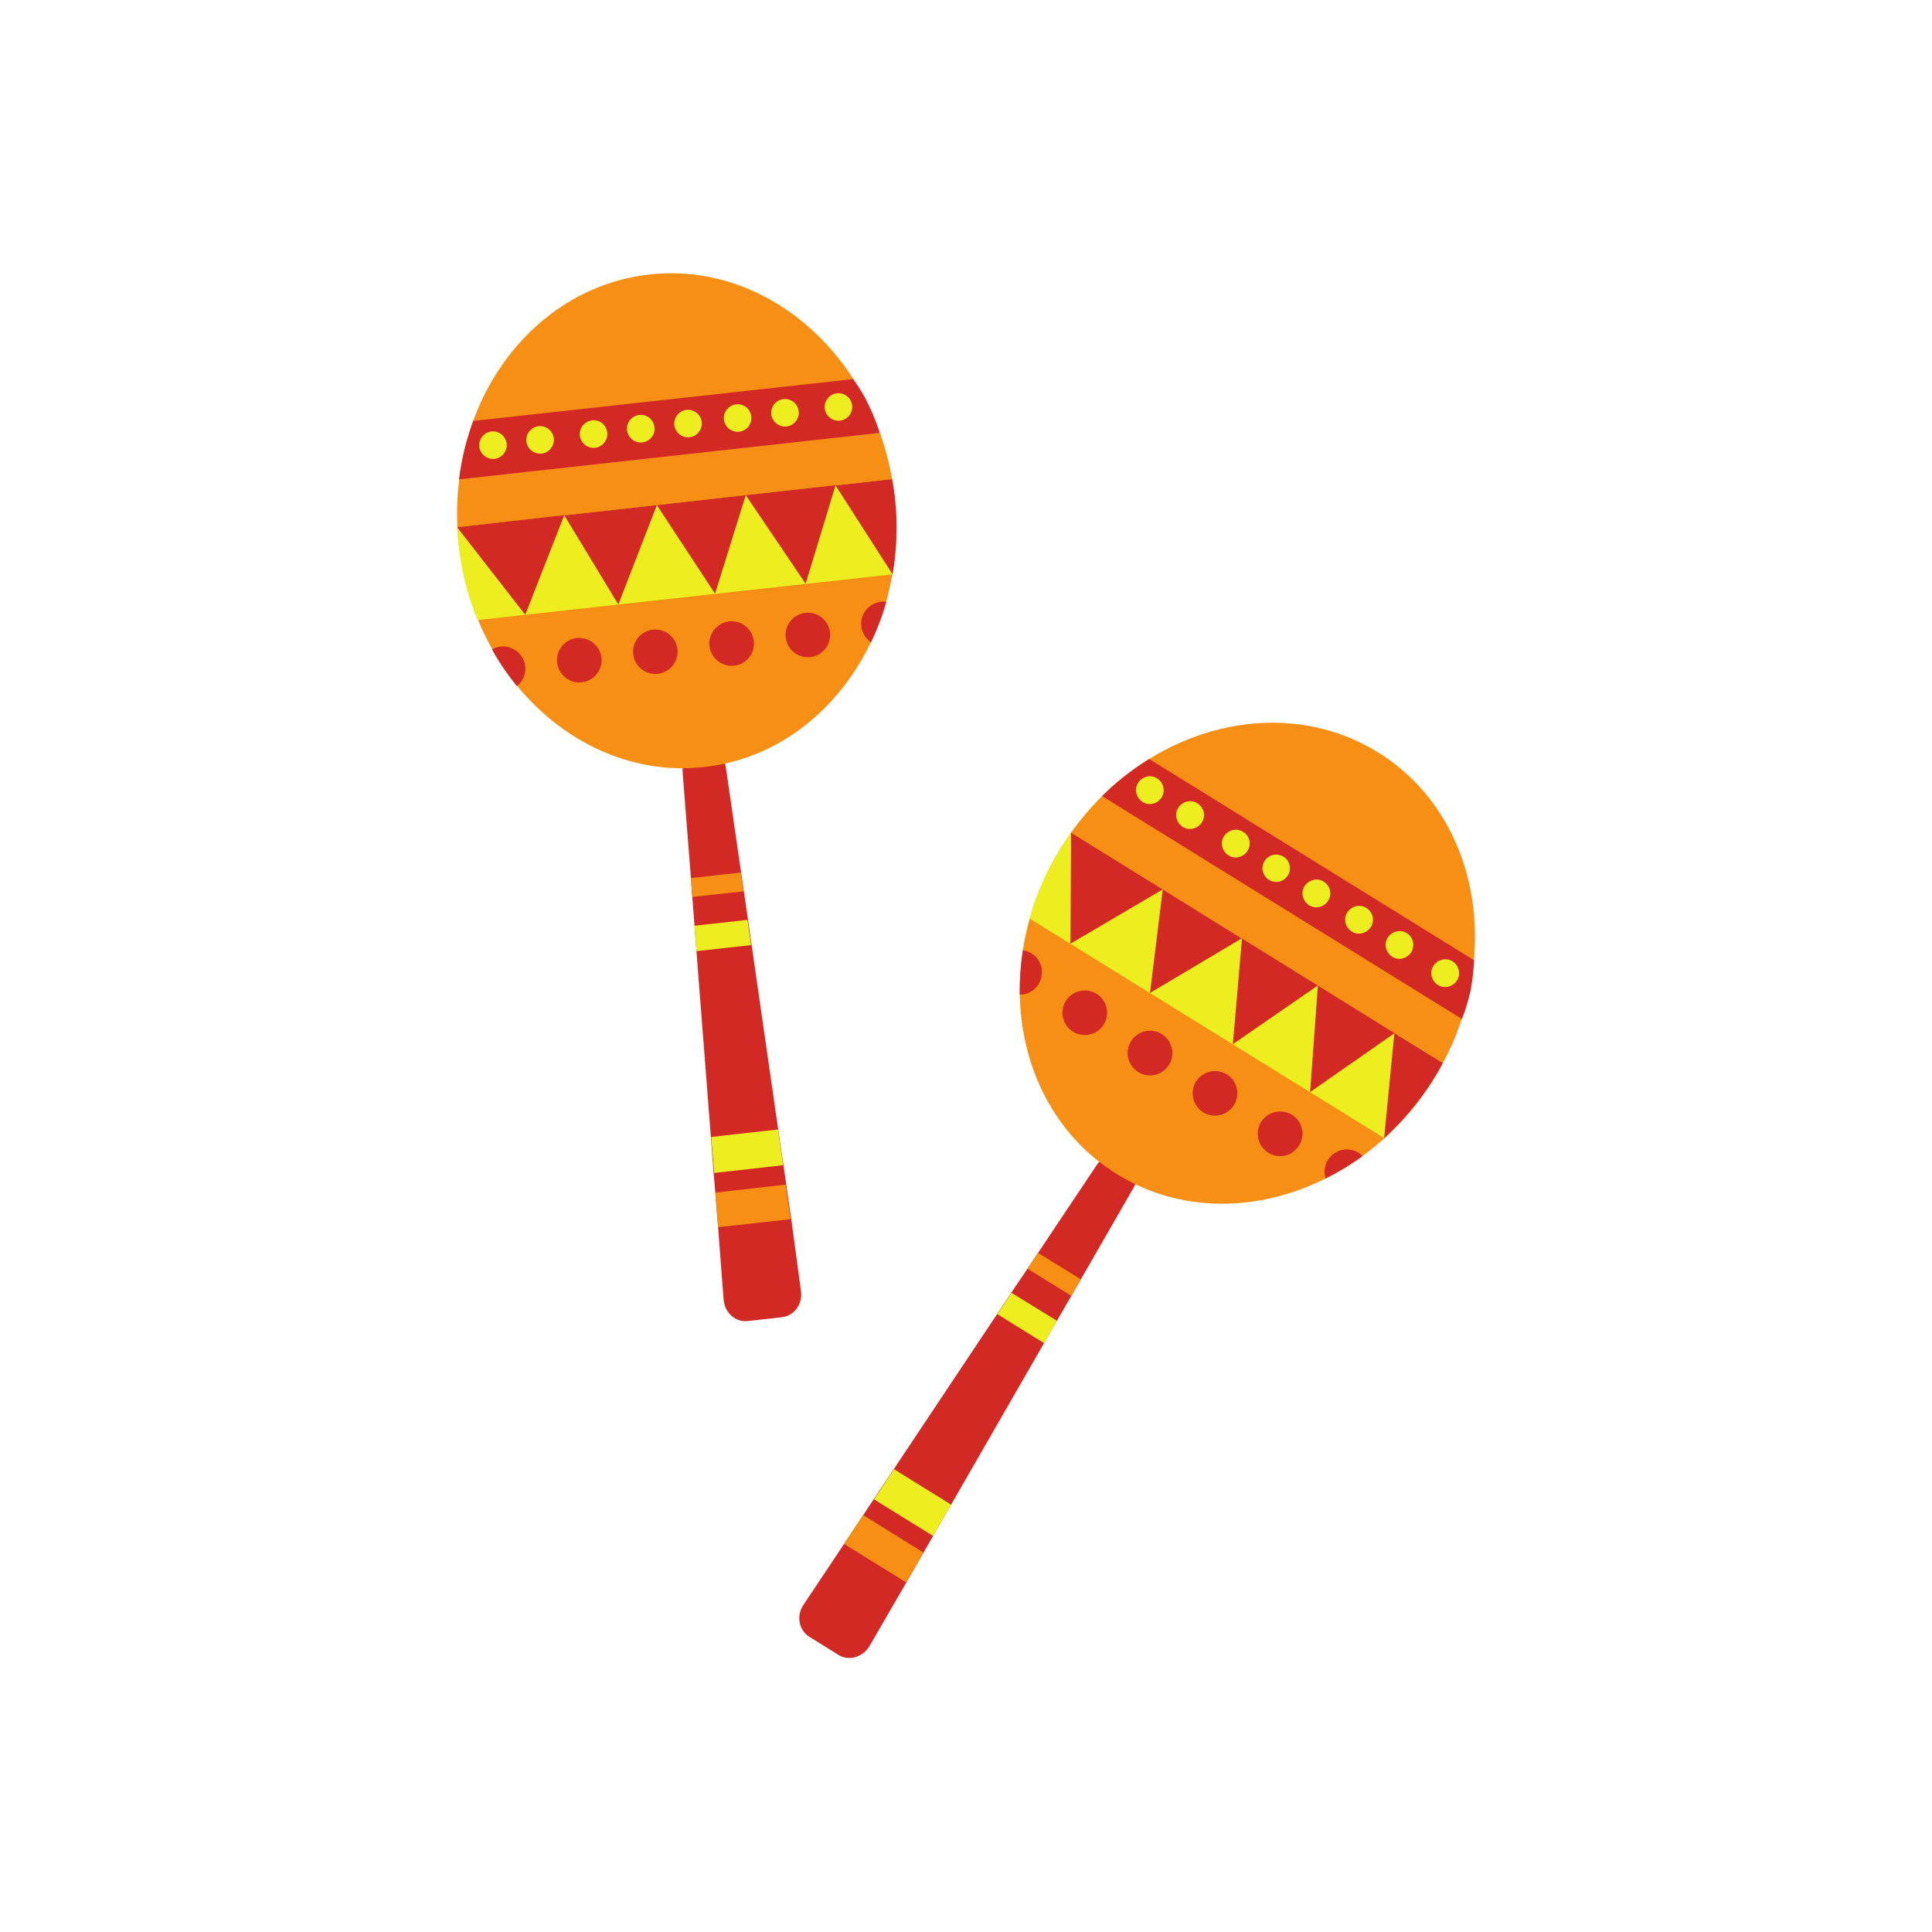 <svg xmlns="http://www.w3.org/2000/svg" xmlns:xlink="http://www.w3.org/1999/xlink" width="1080" zoomAndPan="magnify" viewBox="0 0 810 810" height="1080" preserveAspectRatio="xMidYMid meet" version="1.2"><defs><clipPath id="23926f5646"><path d="M 286 313.066 L 477 313.066 L 477 695.117 L 286 695.117 Z M 286 313.066 "/></clipPath><clipPath id="c29c8f3e62"><path d="M 191.629 114.562 L 618.379 114.562 L 618.379 505 L 191.629 505 Z M 191.629 114.562 "/></clipPath><clipPath id="66c45458e6"><path d="M 192 158.676 L 618.379 158.676 L 618.379 427.988 L 192 427.988 Z M 192 158.676 "/></clipPath><clipPath id="c53e6e920e"><path d="M 191.629 200 L 605 200 L 605 478 L 191.629 478 Z M 191.629 200 "/></clipPath><clipPath id="f2929e4355"><path d="M 191.629 200 L 605 200 L 605 495 L 191.629 495 Z M 191.629 200 "/></clipPath></defs><g id="b7c4ed87f6"><g clip-rule="nonzero" clip-path="url(#23926f5646)"><path style=" stroke:none;fill-rule:nonzero;fill:#d22925;fill-opacity:1;" d="M 379.938 663.566 L 387.141 651.031 L 391.207 643.949 L 398.758 630.832 L 437.773 563.039 L 443.129 553.754 L 449.156 543.305 L 453.117 536.457 L 475.289 497.918 C 476.578 495.594 476.93 493.156 476.453 490.836 C 476 488.516 474.605 486.539 472.516 485.266 C 468.32 482.711 462.746 484.102 459.84 488.398 L 435.113 525.43 L 430.699 532.047 L 423.961 542.027 L 418.027 550.969 L 374.711 615.973 L 366.336 628.512 L 361.82 635.359 L 353.805 647.434 L 336.848 672.855 C 333.816 677.383 334.871 683.418 339.285 686.203 L 351.586 693.863 C 355.883 696.535 361.82 694.793 364.594 690.035 Z M 335.801 541.215 C 336.613 546.672 333 551.664 327.902 552.242 L 313.488 553.867 C 308.387 554.449 303.855 550.387 303.387 544.93 L 301.066 514.516 L 299.902 500.008 L 299.207 491.879 L 298.047 476.789 L 292.004 398.898 L 291.191 388.219 L 290.262 376.031 L 289.68 368.137 L 286.195 323.793 C 285.852 318.57 289.336 314.043 294.215 313.461 C 296.648 313.23 298.973 313.926 300.832 315.434 C 302.695 316.941 303.969 319.148 304.32 321.703 L 310.711 365.812 L 311.875 373.707 L 313.617 385.664 L 315.125 396.227 L 326.266 473.539 L 328.484 488.516 L 329.645 496.641 L 331.734 511.035 L 335.801 541.215 "/></g><g clip-rule="nonzero" clip-path="url(#c29c8f3e62)"><path style=" stroke:none;fill-rule:nonzero;fill:#f68f14;fill-opacity:1;" d="M 604.93 445.68 C 608.184 439.645 610.844 433.492 612.828 427.223 C 613.746 424.32 614.57 421.418 615.383 418.398 C 616.195 414.918 616.895 411.434 617.359 407.953 C 617.578 406.211 617.812 404.355 617.938 402.613 C 621.191 367.438 607.02 333.543 577.738 315.434 C 548.469 297.324 511.773 299.648 481.805 318.219 C 480.414 319.148 478.902 320.078 477.508 321.008 C 474.258 323.211 471.121 325.648 468.102 328.203 C 465.996 329.945 464.035 331.801 462.059 333.773 C 457.414 338.418 453 343.527 449.051 349.098 C 447.645 351.188 446.25 353.277 444.871 355.367 C 438.934 364.887 434.637 374.867 431.734 385.082 C 430.465 389.496 429.539 393.906 428.828 398.434 C 427.898 404.703 427.445 410.855 427.562 417.008 C 428.145 447.77 442.312 476.211 468.215 492.23 C 494.816 508.711 527.453 508.25 555.797 494.086 C 561.141 491.418 566.367 488.281 571.246 484.684 C 574.383 482.363 577.402 479.926 580.41 477.254 C 588.191 470.172 595.289 461.816 601.211 452.297 C 602.48 450.09 603.77 447.887 604.93 445.68 Z M 375.051 208.289 C 376.34 219.438 375.875 230.344 374.133 240.68 C 373.434 244.625 372.621 248.457 371.566 252.172 C 369.949 258.09 367.742 263.781 365.176 269.121 C 351.586 297.676 326.16 318.223 295.145 321.59 C 264.945 324.957 236.25 311.258 216.738 287.461 C 212.906 282.699 209.305 277.594 206.285 272.02 C 204.078 268.074 202.102 264.012 200.359 259.715 C 196.293 249.965 193.621 239.402 192.348 228.258 C 192.117 225.703 191.879 223.27 191.766 220.715 C 191.418 213.863 191.766 207.129 192.578 200.633 C 192.93 197.844 193.391 195.176 193.859 192.504 C 194.672 188.555 195.602 184.727 196.875 181.012 C 197.344 179.387 197.922 177.762 198.504 176.137 C 210.582 143.402 237.992 118.906 272.258 115.078 C 306.523 111.246 338.59 129.242 357.754 158.84 C 358.684 160.352 359.719 161.855 360.531 163.484 C 362.273 166.5 363.91 169.637 365.422 173.004 C 366.688 175.785 367.848 178.574 368.906 181.477 C 371.113 187.629 372.855 194.129 374.016 200.863 C 374.469 203.301 374.816 205.738 375.051 208.289 "/></g><g clip-rule="nonzero" clip-path="url(#66c45458e6)"><path style=" stroke:none;fill-rule:nonzero;fill:#d22925;fill-opacity:1;" d="M 618.055 402.613 L 481.805 318.219 C 474.836 322.516 468.102 327.738 462.059 333.773 L 612.934 427.223 C 614.223 423.973 615.488 419.91 616.547 415.383 C 617.473 410.508 617.812 406.211 618.055 402.613 Z M 357.625 158.953 L 198.391 176.484 C 195.602 184.262 193.508 192.387 192.461 200.98 L 368.793 181.477 C 367.75 178.109 366.344 174.164 364.266 169.98 C 362.172 165.457 359.852 161.855 357.633 158.953 "/></g><g clip-rule="nonzero" clip-path="url(#c53e6e920e)"><path style=" stroke:none;fill-rule:nonzero;fill:#edee20;fill-opacity:1;" d="M 449.051 349.098 L 604.93 445.68 C 603.77 447.887 602.48 450.09 601.098 452.18 C 595.16 461.699 588.191 470.059 580.305 477.137 L 431.629 385.086 C 433.023 380.094 434.996 374.406 437.773 368.367 C 441.387 360.59 445.449 354.207 449.051 349.098 Z M 191.652 221.059 L 374.016 200.863 C 374.469 203.301 374.816 205.855 375.051 208.406 C 376.34 219.555 375.875 230.465 374.133 240.797 L 200.25 259.949 C 198.27 255.188 196.293 249.5 194.785 243 C 192.809 234.758 191.996 227.211 191.648 221.059 "/></g><g clip-rule="nonzero" clip-path="url(#f2929e4355)"><path style=" stroke:none;fill-rule:nonzero;fill:#d22925;fill-opacity:1;" d="M 604.93 445.68 L 584.602 433.141 L 580.305 477.254 C 588.086 470.172 595.16 461.816 601.098 452.297 C 602.48 450.09 603.77 447.887 604.93 445.68 Z M 549.281 457.867 L 584.707 433.141 L 552.531 413.176 Z M 516.887 437.785 L 552.531 413.176 L 520.719 393.441 Z M 482.156 416.309 L 520.59 393.441 L 487.488 372.895 Z M 448.809 395.648 L 487.488 372.895 L 449.051 349.098 Z M 569.605 483.289 C 565.207 480.621 559.5 481.898 556.727 486.309 C 555.215 488.746 554.984 491.531 555.797 494.086 C 561.141 491.418 566.367 488.281 571.246 484.684 C 570.77 484.102 570.188 483.637 569.605 483.289 Z M 541.625 467.387 C 537.211 464.719 531.52 465.992 528.723 470.406 C 526.051 474.816 527.34 480.504 531.754 483.289 C 536.168 486.078 541.859 484.684 544.633 480.273 C 547.434 475.859 546.039 470.059 541.625 467.387 Z M 514.328 450.438 C 509.914 447.77 504.223 449.047 501.426 453.457 C 498.754 457.867 500.043 463.555 504.457 466.344 C 508.871 469.012 514.562 467.734 517.34 463.324 C 520.137 458.914 518.742 453.109 514.328 450.438 Z M 478.426 432.91 C 473.676 435 471.457 440.457 473.547 445.215 C 475.648 449.973 481.098 452.18 485.871 450.09 C 490.621 448 492.84 442.547 490.75 437.785 C 488.648 433.027 483.199 430.82 478.426 432.91 Z M 459.738 416.66 C 455.324 413.988 449.633 415.266 446.832 419.676 C 444.16 424.09 445.449 429.777 449.863 432.562 C 454.277 435.23 459.969 433.953 462.746 429.543 C 465.418 425.133 464.152 419.328 459.738 416.66 Z M 432.441 399.711 C 431.281 399.016 430.117 398.551 428.828 398.434 C 427.898 404.703 427.445 410.855 427.562 417.008 C 430.699 417.008 433.707 415.383 435.449 412.594 C 438.121 408.184 436.855 402.379 432.441 399.711 Z M 374.016 200.859 L 350.32 203.531 L 374.234 240.793 C 375.98 230.461 376.453 219.551 375.176 208.406 C 374.816 205.734 374.469 203.301 374.016 200.859 Z M 337.777 244.738 L 350.32 203.414 L 312.676 207.594 Z M 299.789 248.918 L 312.676 207.594 L 275.398 211.77 Z M 259.25 253.445 L 275.398 211.77 L 236.598 216.066 Z M 220.223 257.742 L 236.598 215.949 L 191.648 221.055 Z M 369.367 252.285 C 364.254 252.867 360.527 257.508 361.105 262.617 C 361.457 265.402 362.977 267.84 365.172 269.348 C 367.738 263.895 369.945 258.207 371.562 252.402 C 370.875 252.168 370.062 252.168 369.367 252.285 Z M 337.645 256.93 C 332.547 257.508 328.828 262.152 329.41 267.258 C 329.988 272.367 334.637 276.082 339.746 275.5 C 344.848 274.922 348.574 270.277 347.992 265.172 C 347.414 260.062 342.766 256.348 337.645 256.93 Z M 305.707 260.527 C 300.598 261.105 296.883 265.75 297.465 270.859 C 298.043 275.965 302.691 279.68 307.805 279.102 C 312.902 278.52 316.633 273.875 316.051 268.77 C 315.469 263.66 310.824 259.945 305.707 260.527 Z M 266.566 268.77 C 264.125 273.297 265.75 278.984 270.281 281.422 C 274.812 283.859 280.504 282.234 282.945 277.707 C 285.379 273.18 283.754 267.492 279.223 265.055 C 274.695 262.617 269.004 264.242 266.566 268.77 Z M 241.824 267.492 C 236.715 268.07 232.996 272.715 233.578 277.824 C 234.16 282.93 238.805 286.645 243.914 286.066 C 249.023 285.484 252.742 280.84 252.164 275.734 C 251.582 270.625 246.938 267.027 241.824 267.492 Z M 220.219 279.332 C 220.566 282.699 219.172 285.719 216.734 287.691 C 212.902 282.93 209.301 277.824 206.281 272.25 C 207.328 271.672 208.605 271.207 209.879 271.09 C 214.992 270.512 219.641 274.227 220.219 279.332 "/></g><path style=" stroke:none;fill-rule:nonzero;fill:#edee20;fill-opacity:1;" d="M 608.996 403.078 C 606.324 401.336 602.711 402.266 600.969 404.934 C 599.227 407.605 600.156 411.203 602.84 412.945 C 605.512 414.684 609.102 413.758 610.844 411.086 C 612.586 408.418 611.668 404.703 608.996 403.078 Z M 589.828 391.238 C 587.156 389.496 583.547 390.422 581.805 393.094 C 580.062 395.762 580.992 399.363 583.672 401.102 C 586.344 402.844 589.934 401.918 591.676 399.246 C 593.312 396.461 592.5 392.863 589.828 391.238 Z M 572.859 380.672 C 570.188 378.93 566.598 379.859 564.855 382.531 C 563.113 385.199 564.043 388.797 566.703 390.539 C 569.375 392.281 572.988 391.352 574.73 388.684 C 576.473 386.012 575.66 382.414 572.859 380.672 Z M 554.984 369.645 C 552.312 367.902 548.699 368.832 546.957 371.504 C 545.215 374.172 546.145 377.77 548.828 379.512 C 551.5 381.254 555.09 380.324 556.832 377.656 C 558.574 374.867 557.758 371.387 554.984 369.645 Z M 532.785 358.734 C 529.883 360.012 528.5 363.375 529.777 366.277 C 531.043 369.18 534.426 370.574 537.328 369.297 C 540.23 368.02 541.625 364.652 540.336 361.75 C 539.176 358.848 535.691 357.574 532.785 358.734 Z M 521.172 348.75 C 518.5 347.008 514.91 347.938 513.168 350.605 C 511.426 353.277 512.355 356.875 515.016 358.617 C 517.688 360.359 521.301 359.43 523.043 356.758 C 524.785 353.973 523.969 350.375 521.172 348.75 Z M 502.004 336.793 C 499.336 335.051 495.746 335.98 494.004 338.652 C 492.262 341.32 493.191 344.918 495.848 346.66 C 498.52 348.402 502.133 347.473 503.875 344.805 C 505.617 342.133 504.805 338.535 502.004 336.793 Z M 485.164 326.348 C 482.492 324.605 478.902 325.535 477.16 328.203 C 475.418 330.875 476.348 334.473 479.008 336.215 C 481.68 337.953 485.293 337.027 487.035 334.355 C 488.648 331.57 487.848 328.086 485.164 326.348 Z M 350.902 164.875 C 347.754 165.223 345.43 168.125 345.777 171.258 C 346.137 174.391 349.043 176.715 352.168 176.363 C 355.305 176.02 357.625 173.117 357.289 169.98 C 356.941 166.848 354.035 164.523 350.902 164.875 Z M 328.484 167.312 C 325.348 167.656 323.023 170.559 323.359 173.699 C 323.711 176.832 326.613 179.152 329.75 178.805 C 332.898 178.453 335.219 175.555 334.871 172.418 C 334.523 169.285 331.621 166.965 328.484 167.312 Z M 308.609 169.52 C 305.48 169.867 303.156 172.77 303.504 175.902 C 303.855 179.035 306.758 181.355 309.898 181.008 C 313.035 180.664 315.359 177.762 314.996 174.621 C 314.648 171.488 311.875 169.168 308.609 169.52 Z M 287.824 171.84 C 284.691 172.188 282.367 175.09 282.711 178.223 C 283.062 181.355 285.965 183.68 289.102 183.328 C 292.238 182.984 294.562 180.082 294.215 176.945 C 293.863 173.812 290.961 171.488 287.824 171.84 Z M 263.547 176.945 C 262.039 179.734 263.082 183.215 265.867 184.84 C 268.66 186.352 272.145 185.305 273.77 182.52 C 275.281 179.734 274.234 176.25 271.445 174.621 C 268.66 173.117 265.059 174.16 263.547 176.945 Z M 248.215 176.25 C 245.078 176.602 242.758 179.504 243.105 182.637 C 243.453 185.77 246.359 188.09 249.492 187.742 C 252.629 187.391 254.953 184.488 254.602 181.355 C 254.254 178.105 251.469 175.902 248.215 176.25 Z M 225.797 178.688 C 222.66 179.035 220.34 181.938 220.688 185.07 C 221.035 188.207 223.941 190.531 227.074 190.184 C 230.211 189.832 232.535 186.93 232.184 183.797 C 231.84 180.664 229.051 178.34 225.797 178.688 Z M 212.438 186 C 212.789 189.133 210.465 192.035 207.328 192.387 C 204.195 192.734 201.289 190.414 200.941 187.281 C 200.59 184.145 202.914 181.242 206.051 180.895 C 209.188 180.547 212.094 182.867 212.438 186 "/><path style=" stroke:none;fill-rule:nonzero;fill:#edee20;fill-opacity:1;" d="M 374.816 615.973 L 398.758 630.832 L 391.207 643.949 L 366.465 628.625 Z M 443.129 553.754 L 424.078 542.027 L 418.152 550.965 L 437.773 563.156 Z M 298.168 476.672 L 326.164 473.539 L 328.359 488.516 L 299.445 491.766 Z M 313.391 385.664 L 291.199 388.102 L 292.008 398.781 L 314.898 396.227 L 313.391 385.664 "/><path style=" stroke:none;fill-rule:nonzero;fill:#f68f14;fill-opacity:1;" d="M 387.141 650.914 L 361.934 635.242 L 353.91 647.316 L 379.938 663.453 Z M 453.117 536.34 L 435.219 525.312 L 430.805 531.93 L 449.156 543.305 Z M 329.414 496.641 L 299.902 500.008 L 301.066 514.516 L 331.492 511.148 Z M 311.746 373.707 L 290.262 376.031 L 289.68 368.137 L 310.582 365.812 L 311.746 373.707 "/></g></svg>